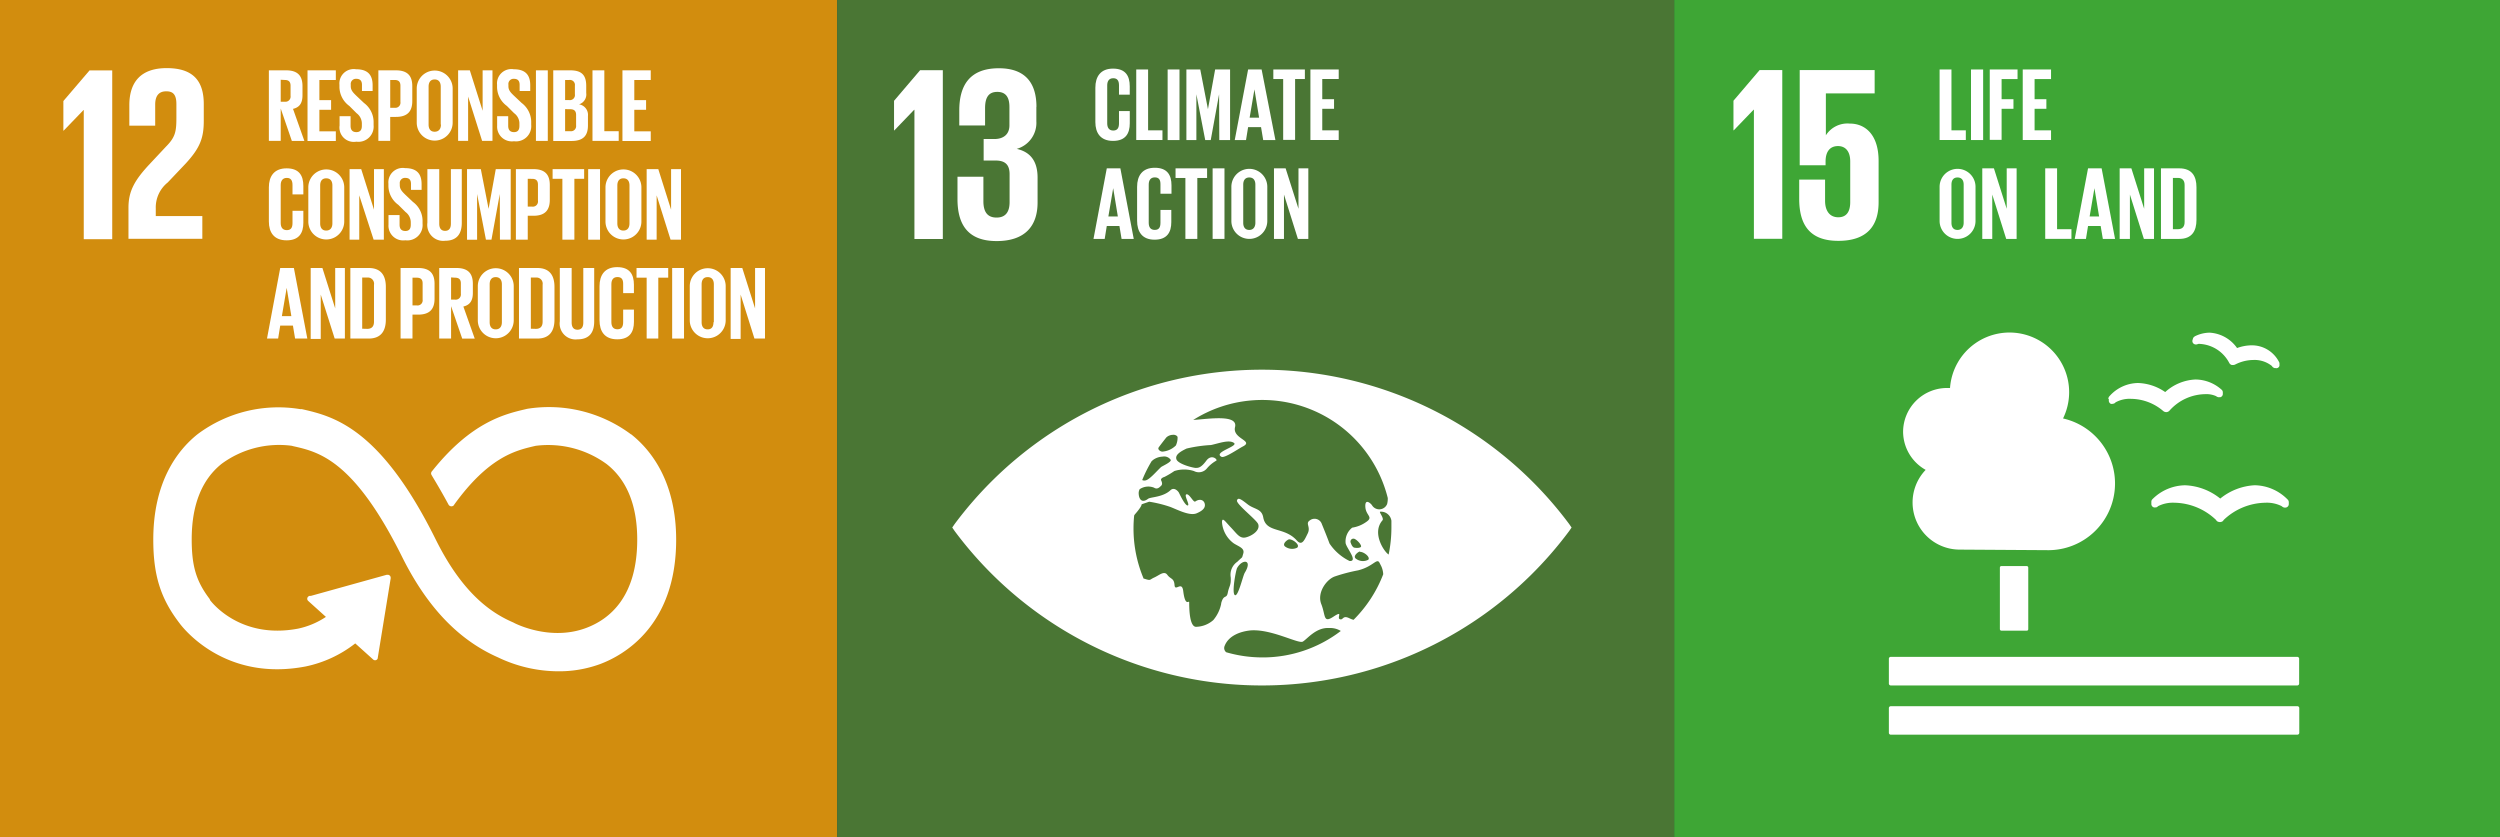 <?xml version="1.0" encoding="UTF-8"?> <svg xmlns="http://www.w3.org/2000/svg" xmlns:xlink="http://www.w3.org/1999/xlink" width="439" height="147" viewBox="0 0 439 147"><rect x="0" y="0" width="439" height="147" fill="#333333" stroke="none"/><defs><clipPath id="clip-sdg2en"><rect width="439" height="147"></rect></clipPath></defs><g id="sdg2en" clip-path="url(#clip-sdg2en)"><g id="Cele-EN-12"><g id="Background"><rect id="Rectangle_27" data-name="Rectangle 27" width="147" height="147" fill="#d28d0e"></rect></g><g id="Icons" transform="translate(26.912 71.484)"><path id="Path_274" data-name="Path 274" d="M105.22,61.443a24.1,24.1,0,0,0-18.244-4.479l-.366.088c-3.634.858-9.412,2.271-16.175,10.674l-.114.139-.088.1a.606.606,0,0,0-.114.328.542.542,0,0,0,.076.278l.151.265c.858,1.413,1.918,3.243,2.826,4.933a.58.58,0,0,0,.921.151l.114-.177c6.006-8.3,10.724-9.437,13.879-10.194l.379-.088a17.411,17.411,0,0,1,12.5,3.217c3.558,2.8,5.35,7.267,5.35,13.248,0,10.094-4.883,13.992-8.983,15.519-6.308,2.372-12.453-.807-12.5-.82l-.265-.139c-3.495-1.514-8.706-4.668-13.614-14.535C61.136,60.13,52.847,58.263,47.409,57.014h-.29a23.682,23.682,0,0,0-18,4.4c-3.558,2.839-7.785,8.365-7.785,18.522,0,6.195,1.262,10.283,4.542,14.585.707.984,8.037,10.4,22.206,7.684a21.1,21.1,0,0,0,8.718-4.05l3.129,2.814a.5.5,0,0,0,.707,0,.479.479,0,0,0,.126-.341h0l2.258-13.879V86.6a.467.467,0,0,0-.177-.366.442.442,0,0,0-.29-.126h-.24l-13.3,3.7h-.24a.593.593,0,0,0-.252.151.5.5,0,0,0,0,.719l.151.139L51.649,93.5a14.055,14.055,0,0,1-4.87,2.057c-10.245,1.956-15.3-4.757-15.506-5.047v-.1c-2.385-3.129-3.192-5.779-3.192-10.535,0-6.006,1.766-10.472,5.261-13.26a17.008,17.008,0,0,1,12.276-3.167l.3.076c4.479,1.009,10.636,2.4,19.1,19.417,4.4,8.832,9.917,14.61,16.844,17.664a24.641,24.641,0,0,0,10.56,2.448,20.919,20.919,0,0,0,7.356-1.262c4.025-1.5,13.374-6.624,13.374-21.827,0-10.094-4.3-15.683-7.911-18.534" transform="translate(-21.33 -56.657)" fill="#fff"></path></g><g id="NUMBERS_ONLY" data-name="NUMBERS ONLY" transform="translate(11.128 11.961)"><path id="Path_275" data-name="Path 275" d="M12.365,16.752H12.4V39.437h5V9.8H13.413L8.82,15.175v5.2h.05Z" transform="translate(-8.82 -9.396)" fill="#fff"></path><path id="Path_276" data-name="Path 276" d="M18.031,16v3.583h4.542V15.877c0-1.792.883-2.322,1.93-2.322s1.792.391,1.792,2.233v2.448c0,2.448-.214,3.407-1.842,5.047l-2.788,2.978c-2.713,2.889-3.785,4.807-3.785,7.734v5.463H30.85v-4H22.674v-1.35a5.615,5.615,0,0,1,2.094-4.542L27.961,26.2c2.523-2.75,3.142-4.5,3.142-7.482V15.788c0-4.239-2.044-6.308-6.51-6.308S18.031,11.852,18.031,16" transform="translate(-6.449 -9.48)" fill="#fff"></path></g><g id="Text_layer" data-name="Text layer" transform="translate(46.885 12.128)"><path id="Path_277" data-name="Path 277" d="M39.5,16.49v5.69H37.42V9.79h3.041c2.094,0,2.864,1.035,2.864,2.776v1.59c0,1.337-.467,2.12-1.665,2.4l1.993,5.627h-2.2Zm0-5.047V15.3h.707a.908.908,0,0,0,1.022-1.022V12.49c0-.681-.315-1.009-1.022-1.009Z" transform="translate(-37.092 -9.566)" fill="#fff"></path><path id="Path_278" data-name="Path 278" d="M42.8,9.79h4.971v1.691H44.882v3.545h2.057v1.691H44.882V20.5h2.889v1.7H42.8Z" transform="translate(-35.684 -9.566)" fill="#fff"></path><path id="Path_279" data-name="Path 279" d="M47.268,19.551V17.886H49.2v1.7c0,.694.315,1.1,1.022,1.1s.959-.442.959-1.1V19.11a2.284,2.284,0,0,0-.934-1.754l-1.262-1.262a4.176,4.176,0,0,1-1.741-3.306v-.416a2.523,2.523,0,0,1,2.927-2.725c2.082,0,2.9,1.022,2.9,2.814V13.47H51.2V12.385q0-1.06-.984-1.06a.908.908,0,0,0-.984,1.022v.278c0,.694.391,1.1.984,1.678l1.337,1.262a4.176,4.176,0,0,1,1.691,3.293v.606a2.675,2.675,0,0,1-3.028,2.9,2.523,2.523,0,0,1-2.952-2.814Z" transform="translate(-34.524 -9.613)" fill="#fff"></path><path id="Path_280" data-name="Path 280" d="M52.66,9.79h3.079c2.107,0,2.877,1.035,2.877,2.776v2.612c0,1.741-.77,2.788-2.877,2.788h-1V22.18H52.66Zm2.082,1.691v4.883h.77a.9.9,0,0,0,1.022-1.022V12.49c0-.681-.315-1.009-1.022-1.009Z" transform="translate(-33.104 -9.566)" fill="#fff"></path><path id="Path_281" data-name="Path 281" d="M58,18.967V12.974a3.154,3.154,0,0,1,6.308,0v5.993a3.154,3.154,0,1,1-6.308,0Zm4.214.328V12.646c0-.744-.328-1.262-1.072-1.262s-1.06.53-1.06,1.262V19.3c0,.757.328,1.262,1.06,1.262s1.11-.5,1.11-1.262Z" transform="translate(-31.706 -9.559)" fill="#fff"></path><path id="Path_282" data-name="Path 282" d="M65.514,14.4V22.18H63.76V9.79h2.057l2.246,7.1V9.79h1.729V22.18H67.974Z" transform="translate(-30.199 -9.566)" fill="#fff"></path><path id="Path_283" data-name="Path 283" d="M69.195,19.551V17.886h1.943v1.7c0,.694.315,1.1,1.022,1.1s.946-.442.946-1.1V19.11a2.246,2.246,0,0,0-.934-1.754l-1.262-1.262a4.164,4.164,0,0,1-1.729-3.306v-.416a2.523,2.523,0,0,1,2.927-2.725c2.082,0,2.9,1.022,2.9,2.814V13.47H73.144V12.385q0-1.06-.984-1.06a.908.908,0,0,0-.984,1.022v.278c0,.694.379,1.1.984,1.678L73.5,15.564a4.214,4.214,0,0,1,1.678,3.217v.606a2.675,2.675,0,0,1-3.028,2.9,2.586,2.586,0,0,1-2.952-2.738Z" transform="translate(-28.783 -9.613)" fill="#fff"></path><path id="Path_284" data-name="Path 284" d="M74.59,9.79h2.082V22.18H74.59Z" transform="translate(-27.365 -9.566)" fill="#fff"></path><path id="Path_285" data-name="Path 285" d="M77,9.79h3.015c2.082,0,2.776.959,2.776,2.725v1.262a1.817,1.817,0,0,1-1.262,1.981,1.88,1.88,0,0,1,1.564,2.057v1.653c0,1.754-.795,2.725-2.877,2.725H77Zm2.082,5.223h.732A.883.883,0,0,0,80.8,14V12.49a.883.883,0,0,0-1.009-1.009h-.707Zm0,1.59v3.873h.908a.9.9,0,0,0,1.022-1.009V17.625c0-.669-.3-1.009-1.035-1.009Z" transform="translate(-26.734 -9.566)" fill="#fff"></path><path id="Path_286" data-name="Path 286" d="M82.46,9.79h2.082V20.477h2.523v1.7H82.46Z" transform="translate(-25.305 -9.566)" fill="#fff"></path><path id="Path_287" data-name="Path 287" d="M86.63,9.79H91.6v1.691H88.712v3.545h2.069v1.691H88.712V20.5H91.6v1.7H86.63Z" transform="translate(-24.214 -9.566)" fill="#fff"></path><path id="Path_288" data-name="Path 288" d="M37.42,32.767V26.773c0-1.943.921-3.343,3.116-3.343s2.94,1.262,2.94,3.1V28H41.571V26.37c0-.77-.252-1.262-1-1.262s-1.072.53-1.072,1.262v6.649c0,.744.315,1.262,1.072,1.262s1-.467,1-1.262V30.887h1.905v2.094c0,1.779-.732,3.091-2.94,3.091S37.42,34.684,37.42,32.767Z" transform="translate(-37.092 -5.997)" fill="#fff"></path><path id="Path_289" data-name="Path 289" d="M42.91,32.727V26.734a3.154,3.154,0,1,1,6.308,0v5.993a3.154,3.154,0,0,1-6.308,0Zm4.227.328V26.406c0-.757-.328-1.262-1.085-1.262s-1.06.53-1.06,1.262v6.649c0,.744.328,1.262,1.06,1.262S47.137,33.8,47.137,33.055Z" transform="translate(-35.655 -5.958)" fill="#fff"></path><path id="Path_290" data-name="Path 290" d="M50.353,28.145V35.93h-1.7V23.54h2.044l2.246,7.116V23.54h1.729V35.93H52.877Z" transform="translate(-34.153 -5.968)" fill="#fff"></path><path id="Path_291" data-name="Path 291" d="M54.075,33.311V31.646h1.943v1.7c0,.694.315,1.1,1.022,1.1s.946-.442.946-1.1V32.87a2.258,2.258,0,0,0-.921-1.754L55.8,29.854a4.151,4.151,0,0,1-1.741-3.306V26.12a2.523,2.523,0,0,1,2.927-2.713c2.082,0,2.9,1.022,2.9,2.814v1H58.024V26.183c0-.719-.328-1.06-.984-1.06a.908.908,0,0,0-.984,1.022V26.4c0,.694.379,1.1.984,1.691l1.337,1.262a4.138,4.138,0,0,1,1.678,3.217v.593a2.687,2.687,0,0,1-3.028,2.915,2.586,2.586,0,0,1-2.952-2.763Z" transform="translate(-32.739 -6.012)" fill="#fff"></path><path id="Path_292" data-name="Path 292" d="M65.529,23.54v9.412c0,1.918-.82,3.167-2.94,3.167a2.8,2.8,0,0,1-3.1-3.167V23.54h2.082v9.576c0,.732.29,1.262,1.022,1.262s1.022-.492,1.022-1.262V23.54Z" transform="translate(-31.325 -5.968)" fill="#fff"></path><path id="Path_293" data-name="Path 293" d="M70.753,27.905h0L69.29,35.93h-.971l-1.552-8.024h0v8.037H65V23.54h2.422l1.363,6.977h0l1.262-6.977h2.624V35.93H70.779Z" transform="translate(-29.874 -5.968)" fill="#fff"></path><path id="Path_294" data-name="Path 294" d="M71.8,23.54h3.091c2.094,0,2.864,1.047,2.864,2.776v2.612c0,1.741-.77,2.8-2.864,2.8H73.882v4.2H71.8Zm2.082,1.7v4.883h.77a.908.908,0,0,0,1.022-1.035V26.253c0-.681-.315-1.009-1.022-1.009Z" transform="translate(-28.095 -5.968)" fill="#fff"></path><path id="Path_295" data-name="Path 295" d="M76.91,23.54h5.539v1.7H80.733V35.93H78.626V25.243H76.91Z" transform="translate(-26.758 -5.968)" fill="#fff"></path><path id="Path_296" data-name="Path 296" d="M81.86,23.54h2.082V35.93H81.86Z" transform="translate(-25.462 -5.968)" fill="#fff"></path><path id="Path_297" data-name="Path 297" d="M84.27,32.727V26.734a3.154,3.154,0,0,1,6.308,0v5.993a3.154,3.154,0,1,1-6.308,0Zm4.214.328V26.406c0-.757-.328-1.262-1.072-1.262s-1.06.53-1.06,1.262v6.649c0,.744.328,1.262,1.06,1.262s1.072-.517,1.072-1.262Z" transform="translate(-24.832 -5.958)" fill="#fff"></path><path id="Path_298" data-name="Path 298" d="M91.754,28.145V35.93H90V23.54h2.044l2.246,7.116V23.54h1.741V35.93H94.2Z" transform="translate(-23.332 -5.968)" fill="#fff"></path><path id="Path_299" data-name="Path 299" d="M37.16,49.69,39.482,37.3h2.4l2.359,12.39H42.093l-.379-2.271H39.482l-.366,2.271Zm2.612-3.936h1.665l-.82-4.971h0Z" transform="translate(-37.16 -2.367)" fill="#fff"></path><path id="Path_300" data-name="Path 300" d="M45.006,41.968v7.785H43.24V37.3H45.3l2.246,7.1V37.3h1.7V49.69H47.454Z" transform="translate(-35.569 -2.367)" fill="#fff"></path><path id="Path_301" data-name="Path 301" d="M54.993,40.618v5.741c0,1.905-.782,3.331-3.015,3.331H48.76V37.3h3.217C54.211,37.3,54.993,38.7,54.993,40.618Zm-3.268,7.368c.858,0,1.186-.5,1.186-1.262V40.24a1.085,1.085,0,0,0-1.186-1.262h-.883v8.983Z" transform="translate(-34.124 -2.367)" fill="#fff"></path><path id="Path_302" data-name="Path 302" d="M55.75,37.3h3.091c2.107,0,2.877,1.035,2.877,2.776v2.612c0,1.741-.77,2.8-2.877,2.8h-1v4.2H55.75ZM57.844,39v4.87h.744a.9.9,0,0,0,1.035-1.022V40c0-.669-.315-1-1.035-1Z" transform="translate(-32.295 -2.367)" fill="#fff"></path><path id="Path_303" data-name="Path 303" d="M63.212,44v5.69H61.13V37.3h3.028c2.107,0,2.877,1.035,2.877,2.776v1.59c0,1.337-.479,2.12-1.665,2.4l1.993,5.627h-2.2Zm0-5.047v3.9h.694a.908.908,0,0,0,1.022-1.022V40c0-.669-.315-1-1.022-1Z" transform="translate(-30.887 -2.367)" fill="#fff"></path><path id="Path_304" data-name="Path 304" d="M66.5,46.477V40.484a3.154,3.154,0,0,1,6.308,0v5.993a3.154,3.154,0,0,1-6.308,0Zm4.227.328V40.156c0-.744-.341-1.262-1.085-1.262s-1.06.53-1.06,1.262v6.649c0,.757.328,1.262,1.06,1.262S70.727,47.562,70.727,46.805Z" transform="translate(-29.482 -2.359)" fill="#fff"></path><path id="Path_305" data-name="Path 305" d="M78.463,40.618v5.741c0,1.905-.782,3.331-3.015,3.331H72.23V37.3h3.217C77.681,37.3,78.463,38.7,78.463,40.618Zm-3.268,7.368c.858,0,1.186-.5,1.186-1.262V40.24a1.085,1.085,0,0,0-1.186-1.262h-.883v8.983Z" transform="translate(-27.982 -2.367)" fill="#fff"></path><path id="Path_306" data-name="Path 306" d="M83.959,37.3v9.374c0,1.918-.82,3.154-2.94,3.154a2.788,2.788,0,0,1-3.1-3.154V37.3H80v9.576c0,.732.29,1.262,1.022,1.262s1.022-.492,1.022-1.262V37.3Z" transform="translate(-26.502 -2.367)" fill="#fff"></path><path id="Path_307" data-name="Path 307" d="M83.44,46.517V40.523c0-1.93.908-3.343,3.1-3.343s2.94,1.262,2.94,3.1v1.464H87.591V40.12c0-.757-.252-1.2-1.009-1.2s-1.06.53-1.06,1.262v6.649c0,.757.315,1.262,1.06,1.262s1.009-.479,1.009-1.262v-2.2h1.893v2.145c0,1.766-.719,3.079-2.94,3.079S83.44,48.434,83.44,46.517Z" transform="translate(-25.049 -2.399)" fill="#fff"></path><path id="Path_308" data-name="Path 308" d="M88.59,37.3h5.564V39H92.413V49.69H90.369V39H88.59Z" transform="translate(-23.701 -2.367)" fill="#fff"></path><path id="Path_309" data-name="Path 309" d="M93.55,37.3h2.082V49.69H93.55Z" transform="translate(-22.403 -2.367)" fill="#fff"></path><path id="Path_310" data-name="Path 310" d="M96,46.477V40.484a3.154,3.154,0,0,1,6.308,0v5.993a3.154,3.154,0,0,1-6.308,0Zm4.227.328V40.156c0-.744-.328-1.262-1.085-1.262s-1.06.53-1.06,1.262v6.649c0,.757.328,1.262,1.06,1.262s1.022-.5,1.022-1.262Z" transform="translate(-21.762 -2.359)" fill="#fff"></path><path id="Path_311" data-name="Path 311" d="M103.444,41.968v7.785H101.69V37.3h2.044l2.246,7.1V37.3h1.741V49.69h-1.855Z" transform="translate(-20.273 -2.367)" fill="#fff"></path></g></g><g id="Cele-EN-13" transform="translate(147)"><g id="Background-2" data-name="Background"><rect id="Rectangle_28" data-name="Rectangle 28" width="146.987" height="147" fill="#4a7634"></rect></g><g id="Icons-2" data-name="Icons" transform="translate(20.212 64.918)"><path id="Path_312" data-name="Path 312" d="M124.362,78.563a67.261,67.261,0,0,0-107.925,0l-.416.606.416.606a67.236,67.236,0,0,0,107.925,0l.416-.606-.416-.606m-72.131-13.4c.3-.442,1.262-1.665,1.388-1.817a1.741,1.741,0,0,1,1.1-.454c.353-.063.807.126.871.391a3.23,3.23,0,0,1-.3,1.476,3.785,3.785,0,0,1-2.41,1.085c-.53-.088-.744-.492-.643-.643M51.07,67.511l.126-.139a3.015,3.015,0,0,1,1.779-.656,1.389,1.389,0,0,1,1.413.568c.151.379-1.413,1.06-1.691,1.262-.782.719-2.006,2.2-2.725,2.347a.833.833,0,0,1-.593-.063A23.353,23.353,0,0,1,51.07,67.46M63.258,92.517a6.435,6.435,0,0,1-1.388,2.9,4.719,4.719,0,0,1-3.091,1.186c-1.035-.114-1.148-2.826-1.148-4.29,0-.492-.681.959-1.047-1.981-.227-1.893-1.438.189-1.527-1.06s-.694-1.009-1.262-1.792-1.426.076-2.309.467-.517.606-1.766.2h-.088a22.622,22.622,0,0,1-1.779-8.832,22.184,22.184,0,0,1,.114-2.258,1.262,1.262,0,0,1,.139-.214c1.262-1.426,1.173-1.754,1.173-1.754l1.325-.454a21.526,21.526,0,0,1,3.722.921c1.262.492,3.381,1.615,4.593,1.123.871-.366,1.552-.845,1.464-1.564S59.574,74,58.7,74.6c-.328.227-1.009-1.363-1.539-1.262s.656,1.88.214,1.956S56,73.415,55.852,73.1s-.858-1.085-1.5-.492c-1.337,1.262-3.508,1.186-3.936,1.514-1.337,1-1.691-.328-1.653-1.123a1.755,1.755,0,0,1,.164-.555,2.713,2.713,0,0,1,2.523-.278c.593.391,1.009-.1,1.262-.341s.151-.606,0-.921.29-.543.593-.631a14.851,14.851,0,0,0,1.716-1.022,5.627,5.627,0,0,1,3.444,0,1.829,1.829,0,0,0,2.271-.454,5.98,5.98,0,0,1,1.64-1.363c.328-.164-.807-1.262-1.741,0S59.22,68.7,58.779,68.7s-3.066-.656-3.381-1.489S56.2,65.77,57.176,65.3a24.212,24.212,0,0,1,4.29-.618c1.375-.29,3.129-.984,4.012-.379s-3.7,1.628-2.183,2.448c.53.29,2.952-1.4,3.785-1.829,1.943-1.009-1.893-1.337-1.4-3.381.568-2.309-4.719-1.426-7.343-1.262A22.71,22.71,0,0,1,92.5,73.983a3.785,3.785,0,0,1-.114,1.06,1.489,1.489,0,0,1-2.662.2c-.227-.328-1.262-1.262-1.161.315s1.527,1.741.076,2.687a5.728,5.728,0,0,1-2.385.946A3.066,3.066,0,0,0,85.1,81.919c.164.871,2.233,3.23.694,3.129a8.971,8.971,0,0,1-3.52-3.066c-.467-1.262-.984-2.523-1.35-3.419a1.35,1.35,0,0,0-2.132-.631c-.807.555.227,1.1-.353,2.284s-1,2.208-1.88,1.262c-2.208-2.523-5.425-1.262-5.93-4.113-.278-1.527-1.59-1.388-2.7-2.246s-1.716-1.337-1.905-.707,3.47,3.419,3.722,4.164c.391,1.085-1.085,2.057-2.157,2.322s-1.552-.606-2.612-1.716-1.514-1.88-1.59-1.009a5.047,5.047,0,0,0,2.082,3.785c.921.58,1.943.845,1.653,1.792s0,.4-1.035,1.426a2.763,2.763,0,0,0-1.161,2.763c.076,1.413-.29,1.5-.517,2.675s-.719.164-1.173,1.893M87.6,83.433c.77,0,1.905.984,1.464,1.4a2.031,2.031,0,0,1-2.17-.2c-.568-.442.366-1.173.707-1.262m-.946-.643c-.252-.088-.467-.315-.656-.871a.517.517,0,0,1,.744-.656c.467.24,1.072.934,1.072,1.262s-.921.328-1.161.227m-10.018,0a2.057,2.057,0,0,1-2.17-.189c-.568-.442.366-1.186.707-1.262.757,0,1.905,1,1.464,1.4m-9.261,4.5c-.315.517-1.173,4.328-1.741,3.886s.227-4.429.4-4.731c.9-1.64,2.826-1.564,1.337.845m3.066,14.838a22.609,22.609,0,0,1-6.308-.908.946.946,0,0,1-.278-1.11c.707-1.829,2.788-2.523,4.441-2.713,3.684-.353,8.516,2.4,9.286,1.956s2.322-2.523,4.605-2.385a3.533,3.533,0,0,1,2.069.517A22.559,22.559,0,0,1,70.5,101.98m16-6.6a3.785,3.785,0,0,1-.707-.265c-1.262-.631-1.085.379-1.7.151s.694-1.64-1.136-.442-1.337-.189-2.132-2.208.921-4.328,2.347-4.845a30.014,30.014,0,0,1,4.126-1.085c2.725-.681,3.306-2.3,3.785-1.262l.265.517a3.785,3.785,0,0,1,.353,1.438,22.811,22.811,0,0,1-5.211,8m6.22-11.456c-.606-.164-3.154-3.684-1.148-6.006.341-.379-.669-1.5-.391-1.527a1.842,1.842,0,0,1,1.968,1.59v1.262a23.24,23.24,0,0,1-.479,4.63" transform="translate(-16.02 -51.453)" fill="#fff"></path></g><g id="NUMBERS_ONLY-2" data-name="NUMBERS ONLY" transform="translate(9.993 11.986)"><path id="Path_313" data-name="Path 313" d="M16.487,9.77V39.407H11.5V16.722h-.05L7.958,20.356H7.92V15.145L12.5,9.77Z" transform="translate(-7.92 -9.429)" fill="#fff"></path><path id="Path_314" data-name="Path 314" d="M30.6,16.275V18.8a4.757,4.757,0,0,1-3.444,4.858c2.523.568,3.659,2.309,3.659,5.047v4.365c0,4.113-2.183,6.775-7.2,6.775s-6.864-2.877-6.864-7.381V28.552H21.3v4.29c0,1.741.606,2.877,2.309,2.877S25.9,34.582,25.9,33.005v-4.9c0-1.577-.694-2.4-2.435-2.4h-2.12V21.928H23.21c1.628,0,2.662-.833,2.662-2.4V16.313c0-1.615-.555-2.662-2.132-2.662s-2.145,1.047-2.145,2.877v3.015H17.065V16.919c0-4.365,1.792-7.419,6.952-7.419,4.58,0,6.6,2.523,6.6,6.775" transform="translate(-5.609 -9.5)" fill="#fff"></path></g><g id="Text_layer-2" data-name="Text layer" transform="translate(45.017 12.049)"><path id="Path_315" data-name="Path 315" d="M35.94,18.95V12.893c0-1.93.908-3.343,3.1-3.343s2.94,1.262,2.94,3.116V14.13H40.091V12.5c0-.77-.252-1.262-1.009-1.262s-1.06.53-1.06,1.262v6.662c0,.744.315,1.262,1.06,1.262s1.009-.479,1.009-1.262V17.007h1.893v2.145c0,1.766-.719,3.091-2.94,3.091S35.94,20.817,35.94,18.95Z" transform="translate(-35.612 -9.55)" fill="#fff"></path><path id="Path_316" data-name="Path 316" d="M41.63,9.67h2.082V20.357h2.523v1.7H41.63Z" transform="translate(-34.123 -9.519)" fill="#fff"></path><path id="Path_317" data-name="Path 317" d="M46,9.67h2.082V22.06H46Z" transform="translate(-32.979 -9.519)" fill="#fff"></path><path id="Path_318" data-name="Path 318" d="M54.351,14.023h0L52.887,22.06h-.972l-1.552-8.037h0V22.06H48.61V9.67h2.435l1.35,6.977h0L53.657,9.67h2.624V22.06H54.389Z" transform="translate(-32.296 -9.519)" fill="#fff"></path><path id="Path_319" data-name="Path 319" d="M55.34,22.06,57.687,9.67h2.372l2.422,12.39H60.336l-.379-2.271H57.687l-.366,2.271Zm2.612-3.924h1.665l-.82-4.971h0Z" transform="translate(-30.535 -9.519)" fill="#fff"></path><path id="Path_320" data-name="Path 320" d="M60.71,9.67h5.539v1.678H64.533V22.035H62.439V11.348H60.71Z" transform="translate(-29.13 -9.519)" fill="#fff"></path><path id="Path_321" data-name="Path 321" d="M65.87,9.67h4.971v1.678H67.952v3.545h2.069v1.678H67.952v3.785h2.889v1.7H65.87Z" transform="translate(-27.779 -9.519)" fill="#fff"></path><path id="Path_322" data-name="Path 322" d="M35.68,35.82l2.334-12.39H40.4l2.347,12.39H40.613l-.379-2.271H38.014l-.366,2.271Zm2.612-3.936h1.665l-.82-4.971h0Z" transform="translate(-35.68 -5.918)" fill="#fff"></path><path id="Path_323" data-name="Path 323" d="M41.75,32.636V26.693c0-1.93.908-3.343,3.1-3.343s2.94,1.262,2.94,3.1v1.464H45.851V26.239c0-.77-.252-1.2-1-1.2s-1.06.53-1.06,1.262V33c0,.757.3,1.262,1.06,1.262s1-.479,1-1.262V30.756h1.905v2.132c0,1.779-.732,3.091-2.94,3.091S41.75,34.554,41.75,32.636Z" transform="translate(-34.092 -5.939)" fill="#fff"></path><path id="Path_324" data-name="Path 324" d="M47.1,23.43h5.539v1.691H50.923v10.7H48.829v-10.7H47.1Z" transform="translate(-32.691 -5.918)" fill="#fff"></path><path id="Path_325" data-name="Path 325" d="M52.26,23.43h2.082V35.82H52.26Z" transform="translate(-31.341 -5.918)" fill="#fff"></path><path id="Path_326" data-name="Path 326" d="M54.87,32.6V26.654a3.154,3.154,0,0,1,6.308,0v5.993a3.154,3.154,0,0,1-6.308,0Zm4.214.328V26.276c0-.744-.328-1.262-1.072-1.262s-1.06.53-1.06,1.262v6.687c0,.757.328,1.262,1.06,1.262s1.072-.543,1.072-1.262Z" transform="translate(-30.658 -5.899)" fill="#fff"></path><path id="Path_327" data-name="Path 327" d="M62.554,28.035V35.82H60.8V23.43h2.044l2.258,7.1v-7.1h1.729V35.82H65Z" transform="translate(-29.106 -5.918)" fill="#fff"></path></g></g><g id="Cele-EN-15" transform="translate(293.987)"><g id="Background-3" data-name="Background"><rect id="Rectangle_29" data-name="Rectangle 29" width="147" height="147" fill="#3ea635"></rect></g><g id="Icons-3" data-name="Icons" transform="translate(37.699 58.393)"><rect id="Rectangle_30" data-name="Rectangle 30" width="4.984" height="11.355" rx="0.26" transform="translate(19.493 41.003)" fill="#fff"></rect><path id="Path_328" data-name="Path 328" d="M101.595,91.42H30.208a.328.328,0,0,0-.328.328v4.365a.328.328,0,0,0,.328.328h71.387a.328.328,0,0,0,.328-.328V91.748a.328.328,0,0,0-.328-.328" transform="translate(-29.88 -34.469)" fill="#fff"></path><path id="Path_329" data-name="Path 329" d="M101.595,98.29H30.208a.328.328,0,0,0-.328.328v4.353a.328.328,0,0,0,.328.315h71.387a.328.328,0,0,0,.353-.315V98.618a.328.328,0,0,0-.328-.328" transform="translate(-29.88 -32.671)" fill="#fff"></path><path id="Path_330" data-name="Path 330" d="M78.51,69.874a10.459,10.459,0,0,0-6.17-2.334,8.264,8.264,0,0,0-5.728,2.435.606.606,0,0,0-.2.454v.391a.618.618,0,0,0,.214.479.555.555,0,0,0,.492.126h.139a.946.946,0,0,0,.353-.227,5.791,5.791,0,0,1,2.864-.593,10.813,10.813,0,0,1,7.356,3.079v.063a.883.883,0,0,0,.618.252.807.807,0,0,0,.606-.252v-.063a10.851,10.851,0,0,1,7.368-3.079,5.791,5.791,0,0,1,2.864.593,1.085,1.085,0,0,0,.391.24.845.845,0,0,0,.416,0,.618.618,0,0,0,.454-.593V70.5a.643.643,0,0,0-.189-.442,8.277,8.277,0,0,0-5.8-2.523,10.472,10.472,0,0,0-6.044,2.334" transform="translate(-20.32 -40.718)" fill="#fff"></path><path id="Path_331" data-name="Path 331" d="M72.524,46.981a.555.555,0,0,0-.3.366l-.076.24a.631.631,0,0,0,.088.543.618.618,0,0,0,.442.24h.088a.694.694,0,0,0,.353-.088,1.716,1.716,0,0,1,.429,0,6.208,6.208,0,0,1,5.047,3.331h0a.719.719,0,0,0,.454.366h.227a.82.82,0,0,0,.366-.088h0a7.141,7.141,0,0,1,3.179-.795,4.87,4.87,0,0,1,3.255,1.047.8.8,0,0,0,.24.265l.227.114h.177a.569.569,0,0,0,.694-.4V51.9a.743.743,0,0,0,0-.177.53.53,0,0,0-.088-.3,5.35,5.35,0,0,0-4.832-2.9A7.646,7.646,0,0,0,79.968,49a6.308,6.308,0,0,0-4.82-2.7,5.93,5.93,0,0,0-2.675.681" transform="translate(-18.826 -46.277)" fill="#fff"></path><path id="Path_332" data-name="Path 332" d="M60.506,56.252v.328a.656.656,0,0,0,.29.479.58.58,0,0,0,.479,0h.1a.808.808,0,0,0,.315-.227,5.122,5.122,0,0,1,2.725-.618,8.832,8.832,0,0,1,5.64,2.132h0a.82.82,0,0,0,.555.2h0a.782.782,0,0,0,.555-.265h0a8.554,8.554,0,0,1,6.308-2.889,4.126,4.126,0,0,1,1.855.341,1.06,1.06,0,0,0,.379.189.782.782,0,0,0,.265,0,.29.29,0,0,0,.139,0,.593.593,0,0,0,.416-.606v-.278a.618.618,0,0,0-.214-.429,6.965,6.965,0,0,0-4.567-1.792,8.466,8.466,0,0,0-5.337,2.208,8.832,8.832,0,0,0-4.769-1.59,6.813,6.813,0,0,0-5.047,2.347.618.618,0,0,0-.164.454" transform="translate(-21.885 -44.571)" fill="#fff"></path><path id="Path_333" data-name="Path 333" d="M31.86,63.691a7.722,7.722,0,0,1,7.747-7.671H40.1a10.472,10.472,0,1,1,19.846,5.35A11.709,11.709,0,0,1,57.422,84.5L41.8,84.4h0A8.277,8.277,0,0,1,35.822,70.4a7.722,7.722,0,0,1-3.962-6.712Z" transform="translate(-29.362 -46.282)" fill="#fff"></path></g><g id="NUMBERS_ONLY-3" data-name="NUMBERS ONLY" transform="translate(10.409 12.302)"><path id="Path_334" data-name="Path 334" d="M8.25,15.137v5.2H8.3L11.8,16.7h.038V39.387h4.984V9.75H12.843Z" transform="translate(-8.25 -9.75)" fill="#fff"></path><path id="Path_335" data-name="Path 335" d="M26.27,19.15a4.492,4.492,0,0,0-4.189,2.057h0V13.851h8.567V9.75H17.488V26.467H22.03v-.656c0-1.754.782-2.713,2.183-2.713s2.145,1.047,2.145,2.675V32.94c0,1.564-.568,2.662-2.094,2.662s-2.322-1.148-2.322-2.9V28.991H17.4V32.36c0,4.5,1.792,7.381,6.864,7.381s7.078-2.662,7.078-6.775V25.71c0-4.681-2.4-6.561-5.047-6.561" transform="translate(-5.855 -9.75)" fill="#fff"></path></g><g id="Text_layer-3" data-name="Text layer" transform="translate(46.607 12.201)"><path id="Path_336" data-name="Path 336" d="M36.94,9.67h2.082V20.357h2.523v1.7H36.94Z" transform="translate(-36.94 -9.67)" fill="#fff"></path><path id="Path_337" data-name="Path 337" d="M41.31,9.67h2.132V22.06H41.31Z" transform="translate(-35.796 -9.67)" fill="#fff"></path><path id="Path_338" data-name="Path 338" d="M43.92,9.67H48.8v1.678H46v3.545h2.082v1.678H46v5.463H43.92Z" transform="translate(-35.113 -9.67)" fill="#fff"></path><path id="Path_339" data-name="Path 339" d="M48.51,9.67h4.971v1.678H50.592v3.545h2.069v1.678H50.592v3.785h2.889v1.7H48.51Z" transform="translate(-33.912 -9.67)" fill="#fff"></path><path id="Path_340" data-name="Path 340" d="M36.94,32.6V26.654a3.154,3.154,0,1,1,6.308,0v5.993a3.154,3.154,0,1,1-6.308,0Zm4.227.328V26.276c0-.744-.328-1.262-1.085-1.262s-1.06.53-1.06,1.262v6.687c0,.757.328,1.262,1.06,1.262s1.085-.543,1.085-1.262Z" transform="translate(-36.94 -6.051)" fill="#fff"></path><path id="Path_341" data-name="Path 341" d="M44.634,28.035V35.82H42.88V23.43h2.044l2.246,7.1v-7.1h1.741V35.82H47.081Z" transform="translate(-35.386 -6.069)" fill="#fff"></path><path id="Path_342" data-name="Path 342" d="M51.64,23.43h2.082V34.117h2.523v1.7H51.64Z" transform="translate(-33.093 -6.069)" fill="#fff"></path><path id="Path_343" data-name="Path 343" d="M55.75,35.82l2.334-12.39h2.385l2.359,12.39H60.683L60.3,33.549H58.084l-.366,2.271Zm2.612-3.936h1.665l-.82-4.971h0Z" transform="translate(-32.018 -6.069)" fill="#fff"></path><path id="Path_344" data-name="Path 344" d="M63.8,28.035V35.82H62V23.43h2.057l2.246,7.1v-7.1h1.729V35.82H66.252Z" transform="translate(-30.382 -6.069)" fill="#fff"></path><path id="Path_345" data-name="Path 345" d="M73.983,26.748v5.741c0,1.905-.782,3.331-3.015,3.331H67.75V23.43h3.217C73.2,23.43,73.983,24.83,73.983,26.748Zm-3.268,7.368c.858,0,1.186-.517,1.186-1.262V26.37c0-.732-.328-1.262-1.186-1.262h-.871v9.008Z" transform="translate(-28.877 -6.069)" fill="#fff"></path></g></g></g></svg> 
